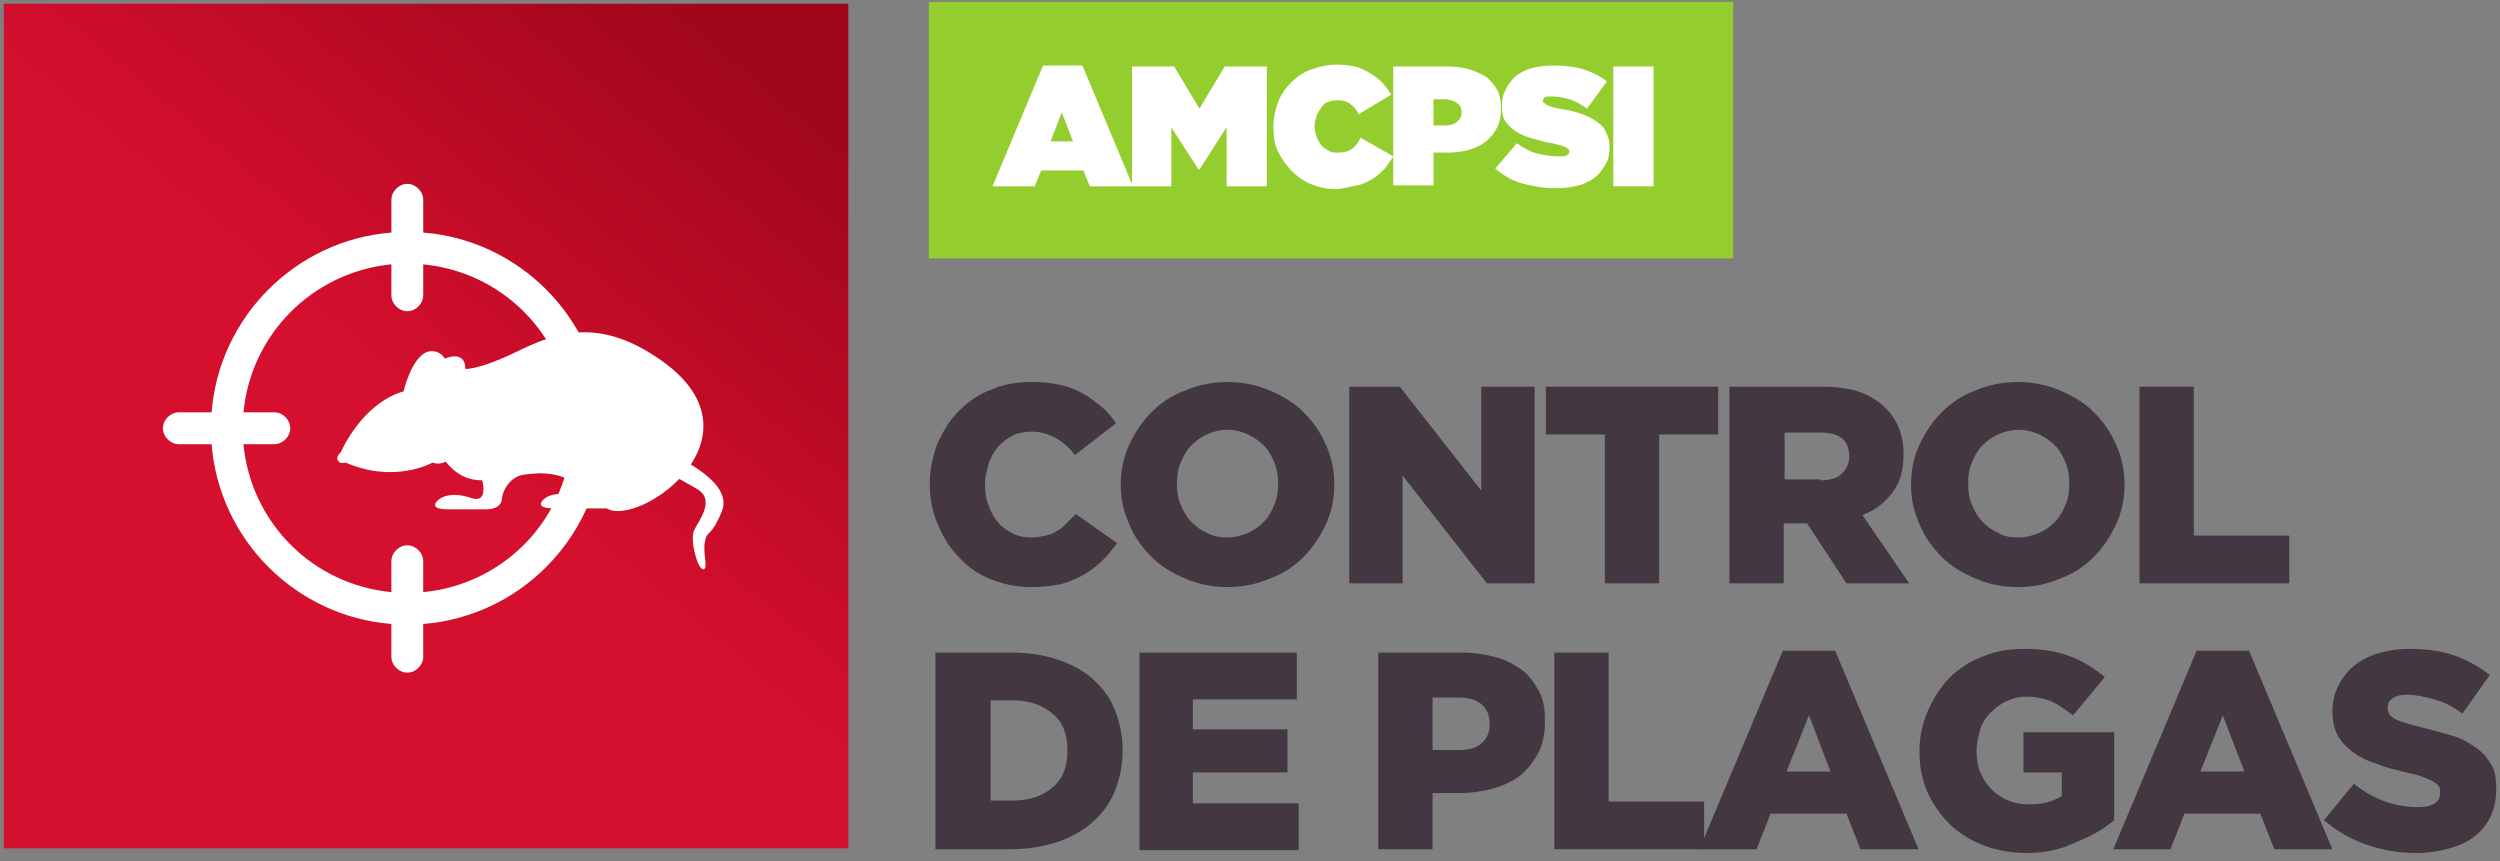 <?xml version="1.0" encoding="UTF-8"?>
<svg width="267px" height="92px" viewBox="0 0 267 92" version="1.1" xmlns="http://www.w3.org/2000/svg" xmlns:xlink="http://www.w3.org/1999/xlink">
    <rect x="0" y="0" width="267" height="92" fill="#808080" stroke="none"/>
    <!-- Generator: Sketch 47.1 (45422) - http://www.bohemiancoding.com/sketch -->
    <title>controlplagas</title>
    <desc>Created with Sketch.</desc>
    <defs>
        <linearGradient x1="51.16%" y1="48.594%" x2="88.854%" y2="3.509%" id="linearGradient-1">
            <stop stop-color="#D50F2E" offset="0%"></stop>
            <stop stop-color="#9E061B" offset="99.97%"></stop>
        </linearGradient>
    </defs>
    <g id="Frontend" stroke="none" stroke-width="1" fill="none" fill-rule="evenodd">
        <g id="quien-puede-participar" transform="translate(-804, -1173)" fill-rule="nonzero">
            <g id="controlplagas" transform="translate(804, 1173)">
                <rect id="Rectangle-path" fill="#94CE2E" x="99.2" y="0.2" width="85.9" height="27.4"></rect>
                <g id="Group" transform="translate(106, 6)" fill="#FFFFFF">
                    <path d="M5.4,1 L9.6,1 L15,13.9 L10.4,13.9 L9.7,12.2 L5.2,12.2 L4.5,13.9 L0,13.9 L5.4,1 Z M8.6,9.1 L7.4,6 L6.2,9.1 L8.6,9.1 Z" id="Shape"></path>
                    <polygon id="Shape" points="14.9 1.1 19.4 1.1 22.1 5.6 24.8 1.1 29.3 1.1 29.3 13.9 25 13.9 25 7.6 22.1 12.1 22 12.1 19.1 7.6 19.1 13.9 14.9 13.9 14.9 1.1"></polygon>
                    <path d="M36.6,14.2 C35.7,14.2 34.9,14 34.1,13.7 C33.3,13.4 32.6,12.9 32,12.3 C31.4,11.7 30.9,11 30.5,10.2 C30.1,9.4 30,8.5 30,7.5 L30,7.5 C30,6.6 30.2,5.7 30.5,4.9 C30.8,4.1 31.3,3.4 31.9,2.8 C32.5,2.2 33.2,1.7 34.1,1.4 C34.9,1.1 35.8,0.9 36.8,0.9 C37.5,0.9 38.2,1 38.7,1.1 C39.2,1.2 39.8,1.5 40.3,1.8 C40.8,2.1 41.2,2.4 41.6,2.8 C42,3.2 42.3,3.7 42.6,4.1 L39.1,6.2 C38.9,5.7 38.6,5.4 38.2,5.1 C37.8,4.8 37.4,4.7 36.8,4.7 C36.4,4.7 36.1,4.8 35.8,4.9 C35.5,5 35.3,5.2 35.1,5.5 C34.9,5.8 34.7,6.1 34.6,6.4 C34.5,6.7 34.4,7.1 34.4,7.5 L34.4,7.5 C34.4,7.9 34.5,8.3 34.6,8.6 C34.7,8.9 34.9,9.2 35.1,9.5 C35.3,9.8 35.6,9.9 35.9,10.1 C36.2,10.3 36.5,10.3 36.9,10.3 C37.5,10.3 38,10.2 38.4,9.9 C38.8,9.6 39.1,9.2 39.3,8.7 L42.8,10.7 C42.5,11.2 42.2,11.6 41.9,12 C41.5,12.4 41.1,12.8 40.6,13.1 C40.1,13.4 39.5,13.7 38.9,13.8 C38.3,13.9 37.4,14.2 36.6,14.2 Z" id="Shape"></path>
                    <path d="M42.9,1.1 L48.6,1.1 C49.5,1.1 50.2,1.2 50.9,1.4 C51.6,1.6 52.2,1.9 52.7,2.2 C53.2,2.6 53.6,3.1 53.9,3.6 C54.2,4.2 54.3,4.8 54.3,5.6 L54.3,5.6 C54.3,6.4 54.2,7 53.9,7.6 C53.6,8.2 53.2,8.7 52.7,9.1 C52.2,9.5 51.6,9.8 50.9,10 C50.2,10.2 49.4,10.3 48.5,10.3 L47.1,10.3 L47.1,13.8 L42.8,13.8 L42.8,1.1 L42.9,1.1 Z M48.3,7.4 C48.8,7.4 49.3,7.3 49.6,7 C49.9,6.8 50.1,6.4 50.1,6 L50.1,6 C50.1,5.5 49.9,5.2 49.6,5 C49.3,4.8 48.8,4.6 48.3,4.6 L47.1,4.6 L47.1,7.4 L48.3,7.4 L48.3,7.4 Z" id="Shape"></path>
                    <path d="M60.2,14.1 C58.9,14.1 57.7,13.9 56.6,13.6 C55.5,13.3 54.5,12.7 53.7,12 L56,9.3 C56.7,9.8 57.4,10.2 58.2,10.4 C59,10.6 59.7,10.7 60.5,10.7 C60.9,10.7 61.2,10.7 61.3,10.6 C61.5,10.5 61.6,10.4 61.6,10.2 L61.6,10.2 C61.6,10 61.5,9.9 61.2,9.7 C61,9.6 60.5,9.5 59.8,9.3 C59.1,9.2 58.4,9 57.7,8.8 C57,8.6 56.5,8.4 56,8.1 C55.5,7.8 55.1,7.4 54.8,7 C54.5,6.6 54.4,6 54.4,5.3 L54.4,5.3 C54.4,4.7 54.5,4.1 54.8,3.6 C55,3.1 55.4,2.6 55.8,2.2 C56.3,1.8 56.8,1.5 57.5,1.3 C58.2,1.1 59,1 59.8,1 C61,1 62.1,1.1 63.1,1.4 C64,1.7 64.9,2.1 65.6,2.7 L63.5,5.6 C62.9,5.2 62.3,4.8 61.6,4.6 C60.9,4.4 60.3,4.3 59.7,4.3 C59.4,4.3 59.1,4.3 59,4.4 C58.8,4.5 58.8,4.6 58.8,4.8 L58.8,4.8 C58.8,4.9 58.8,5 58.9,5 C59,5 59,5.1 59.2,5.2 C59.3,5.3 59.5,5.3 59.7,5.4 C59.9,5.5 60.2,5.5 60.5,5.6 C61.3,5.7 62.1,5.9 62.7,6.1 C63.4,6.3 63.9,6.6 64.4,6.9 C64.9,7.2 65.3,7.6 65.5,8.1 C65.8,8.6 65.9,9.1 65.9,9.7 L65.9,9.7 C65.9,10.4 65.8,11 65.5,11.5 C65.2,12 64.9,12.5 64.4,12.9 C63.9,13.3 63.3,13.6 62.6,13.8 C61.8,14 61,14.1 60.2,14.1 Z" id="Shape"></path>
                    <polygon id="Shape" points="66.3 1.1 70.6 1.1 70.6 13.9 66.3 13.9"></polygon>
                </g>
                <g id="Group" transform="translate(99, 40)" fill="#433842">
                    <path d="M11.1,22.7 C9.6,22.7 8.2,22.4 6.9,21.9 C5.6,21.4 4.4,20.6 3.5,19.6 C2.5,18.6 1.8,17.5 1.2,16.1 C0.6,14.8 0.3,13.3 0.3,11.8 L0.3,11.7 C0.3,10.2 0.6,8.8 1.1,7.4 C1.7,6.1 2.4,4.9 3.4,3.9 C4.4,2.9 5.5,2.1 6.9,1.6 C8.2,1 9.7,0.8 11.3,0.8 C12.4,0.8 13.4,0.9 14.2,1.1 C15.1,1.3 15.9,1.6 16.6,2 C17.3,2.4 18,2.9 18.6,3.4 C19.2,3.9 19.7,4.5 20.2,5.2 L15.8,8.6 C15.2,7.8 14.5,7.2 13.8,6.8 C13.1,6.4 12.2,6.1 11.2,6.1 C10.5,6.1 9.8,6.2 9.2,6.5 C8.6,6.8 8.1,7.2 7.6,7.7 C7.2,8.2 6.8,8.8 6.6,9.5 C6.4,10.2 6.2,10.9 6.2,11.7 L6.2,11.8 C6.2,12.6 6.3,13.3 6.6,14 C6.8,14.7 7.2,15.3 7.6,15.8 C8,16.3 8.6,16.7 9.2,17 C9.8,17.3 10.5,17.4 11.2,17.4 C11.7,17.4 12.2,17.3 12.7,17.2 C13.2,17.1 13.6,16.9 13.9,16.7 C14.3,16.5 14.6,16.2 14.9,15.9 C15.2,15.6 15.6,15.2 15.9,14.9 L20.3,18 C19.8,18.7 19.3,19.3 18.7,19.9 C18.1,20.5 17.4,21 16.7,21.4 C16,21.8 15.1,22.2 14.2,22.4 C13.3,22.6 12.2,22.7 11.1,22.7 Z" id="Shape"></path>
                    <path d="M32.1,22.7 C30.5,22.7 29,22.4 27.6,21.8 C26.2,21.2 25,20.5 24,19.5 C23,18.5 22.2,17.4 21.6,16 C21,14.6 20.7,13.3 20.7,11.8 L20.7,11.7 C20.7,10.2 21,8.8 21.6,7.5 C22.2,6.2 23,5 24,4 C25,3 26.2,2.2 27.6,1.7 C29,1.1 30.5,0.8 32.1,0.8 C33.7,0.8 35.2,1.1 36.6,1.7 C38,2.3 39.2,3 40.2,4 C41.2,5 42,6.1 42.6,7.5 C43.2,8.8 43.5,10.2 43.5,11.7 L43.5,11.8 C43.5,13.3 43.2,14.7 42.6,16 C42,17.3 41.2,18.5 40.2,19.5 C39.2,20.5 38,21.3 36.6,21.8 C35.2,22.4 33.7,22.7 32.1,22.7 Z M32.1,17.4 C32.9,17.4 33.6,17.2 34.3,16.9 C35,16.6 35.5,16.2 36,15.7 C36.5,15.2 36.8,14.6 37.1,13.9 C37.4,13.2 37.5,12.5 37.5,11.7 L37.5,11.6 C37.5,10.8 37.4,10.1 37.1,9.4 C36.8,8.7 36.5,8.1 36,7.6 C35.5,7.1 34.9,6.7 34.3,6.4 C33.6,6.1 32.9,5.9 32.1,5.9 C31.3,5.9 30.6,6.1 29.9,6.4 C29.2,6.7 28.7,7.1 28.2,7.6 C27.7,8.1 27.4,8.7 27.1,9.4 C26.8,10.1 26.7,10.8 26.7,11.6 L26.7,11.7 C26.7,12.5 26.8,13.2 27.1,13.9 C27.4,14.6 27.7,15.2 28.2,15.7 C28.7,16.2 29.2,16.6 29.9,16.9 C30.6,17.3 31.3,17.4 32.1,17.4 Z" id="Shape"></path>
                    <polygon id="Shape" points="45.1 1.3 50.5 1.3 59.2 12.4 59.2 1.3 64.9 1.3 64.9 22.3 59.8 22.3 50.8 10.8 50.8 22.3 45.1 22.3"></polygon>
                    <polygon id="Shape" points="72.4 6.4 66.1 6.4 66.1 1.3 84.5 1.3 84.5 6.4 78.2 6.4 78.2 22.3 72.4 22.3 72.4 6.4"></polygon>
                    <path d="M85.7,1.3 L95.6,1.3 C97.2,1.3 98.6,1.5 99.7,1.9 C100.8,2.3 101.7,2.9 102.4,3.6 C103.6,4.8 104.3,6.4 104.3,8.5 L104.3,8.6 C104.3,10.2 103.9,11.6 103.1,12.6 C102.3,13.7 101.3,14.5 99.9,15 L104.9,22.3 L98.2,22.3 L94,15.9 L94,15.9 L91.5,15.9 L91.5,22.3 L85.7,22.3 L85.7,1.3 Z M95.4,11.3 C96.4,11.3 97.2,11.1 97.7,10.6 C98.2,10.1 98.5,9.5 98.5,8.8 L98.5,8.7 C98.5,7.9 98.2,7.2 97.7,6.8 C97.2,6.4 96.4,6.2 95.4,6.2 L91.6,6.2 L91.6,11.2 L95.4,11.2 L95.4,11.3 Z" id="Shape"></path>
                    <path d="M116.5,22.7 C114.9,22.7 113.4,22.4 112,21.8 C110.6,21.2 109.4,20.5 108.4,19.5 C107.4,18.5 106.6,17.4 106,16 C105.4,14.6 105.1,13.3 105.1,11.8 L105.1,11.7 C105.1,10.2 105.4,8.8 106,7.5 C106.6,6.2 107.4,5 108.4,4 C109.4,3 110.6,2.2 112,1.7 C113.4,1.1 114.9,0.8 116.5,0.8 C118.1,0.8 119.6,1.1 121,1.7 C122.4,2.3 123.6,3 124.6,4 C125.6,5 126.4,6.1 127,7.5 C127.6,8.8 127.9,10.2 127.9,11.7 L127.9,11.8 C127.9,13.3 127.6,14.7 127,16 C126.4,17.3 125.6,18.5 124.6,19.5 C123.6,20.5 122.4,21.3 121,21.8 C119.6,22.4 118.1,22.7 116.5,22.7 Z M116.6,17.4 C117.4,17.4 118.1,17.2 118.8,16.9 C119.5,16.6 120,16.2 120.5,15.7 C121,15.2 121.3,14.6 121.6,13.9 C121.9,13.2 122,12.5 122,11.7 L122,11.6 C122,10.8 121.9,10.1 121.6,9.4 C121.3,8.7 121,8.1 120.5,7.6 C120,7.1 119.4,6.7 118.8,6.4 C118.1,6.1 117.4,5.9 116.6,5.9 C115.8,5.9 115.1,6.1 114.4,6.4 C113.7,6.7 113.2,7.1 112.7,7.6 C112.2,8.1 111.9,8.7 111.6,9.4 C111.3,10.1 111.2,10.8 111.2,11.6 L111.2,11.7 C111.2,12.5 111.3,13.2 111.6,13.9 C111.9,14.6 112.2,15.2 112.7,15.7 C113.2,16.2 113.7,16.6 114.4,16.9 C115,17.3 115.8,17.4 116.6,17.4 Z" id="Shape"></path>
                    <polygon id="Shape" points="129.5 1.3 135.3 1.3 135.3 17.2 145.5 17.2 145.5 22.3 129.5 22.3"></polygon>
                    <path d="M1,29.7 L9.1,29.7 C11,29.7 12.7,30 14.1,30.5 C15.6,31 16.8,31.7 17.8,32.6 C18.8,33.5 19.6,34.6 20.1,35.9 C20.6,37.2 20.9,38.6 20.9,40.1 L20.9,40.2 C20.9,41.7 20.6,43.1 20.1,44.4 C19.6,45.7 18.8,46.8 17.8,47.7 C16.8,48.6 15.5,49.4 14,49.9 C12.5,50.4 10.8,50.7 8.9,50.7 L0.9,50.7 L0.9,29.7 L1,29.7 Z M9.2,45.5 C10.9,45.5 12.4,45 13.4,44.1 C14.5,43.2 15,41.9 15,40.2 L15,40.1 C15,38.4 14.5,37.1 13.4,36.2 C12.3,35.3 10.9,34.8 9.2,34.8 L6.8,34.8 L6.8,45.5 L9.2,45.5 L9.2,45.5 Z" id="Shape"></path>
                    <polygon id="Shape" points="22.6 29.7 39.5 29.7 39.5 34.7 28.4 34.7 28.4 37.9 38.5 37.9 38.5 42.5 28.4 42.5 28.4 45.8 39.7 45.8 39.7 50.8 22.7 50.8 22.7 29.7"></polygon>
                    <path d="M48.2,29.7 L57.2,29.7 C58.5,29.7 59.7,29.9 60.8,30.2 C61.9,30.5 62.8,31 63.6,31.6 C64.4,32.2 64.9,33 65.4,33.9 C65.9,34.8 66,35.9 66,37 L66,37.1 C66,38.3 65.8,39.4 65.3,40.4 C64.8,41.3 64.2,42.1 63.4,42.8 C62.6,43.4 61.6,43.9 60.5,44.2 C59.4,44.5 58.2,44.7 56.9,44.7 L54,44.7 L54,50.7 L48.2,50.7 L48.2,29.7 Z M56.8,40.1 C57.8,40.1 58.7,39.9 59.2,39.4 C59.8,38.9 60.1,38.2 60.1,37.4 L60.1,37.3 C60.1,36.4 59.8,35.7 59.2,35.2 C58.6,34.7 57.8,34.5 56.7,34.5 L54,34.5 L54,40.1 L56.8,40.1 Z" id="Shape"></path>
                    <polygon id="Shape" points="67 29.7 72.8 29.7 72.8 45.6 83 45.6 83 50.7 67 50.7"></polygon>
                    <path d="M91.4,29.5 L97,29.5 L105.9,50.7 L99.7,50.7 L98.2,46.9 L90.1,46.9 L88.6,50.7 L82.5,50.7 L91.4,29.5 Z M96.5,42.4 L94.2,36.4 L91.8,42.4 L96.5,42.4 Z" id="Shape"></path>
                    <path d="M117.4,51.1 C115.8,51.1 114.2,50.8 112.9,50.3 C111.5,49.8 110.3,49 109.3,48.1 C108.3,47.1 107.5,46 106.9,44.7 C106.3,43.4 106,41.9 106,40.3 L106,40.2 C106,38.7 106.3,37.3 106.9,35.9 C107.5,34.6 108.2,33.4 109.2,32.4 C110.2,31.4 111.4,30.6 112.8,30.1 C114.2,29.5 115.7,29.3 117.3,29.3 C119.2,29.3 120.8,29.6 122.1,30.1 C123.4,30.6 124.7,31.4 125.8,32.3 L122.4,36.4 C121.6,35.8 120.9,35.3 120.1,34.9 C119.3,34.6 118.4,34.4 117.4,34.4 C116.6,34.4 115.9,34.6 115.3,34.9 C114.6,35.2 114.1,35.6 113.6,36.1 C113.1,36.6 112.7,37.2 112.5,37.9 C112.3,38.6 112.1,39.4 112.1,40.1 L112.1,40.2 C112.1,41 112.2,41.8 112.5,42.5 C112.8,43.2 113.2,43.8 113.7,44.3 C114.2,44.8 114.8,45.2 115.5,45.5 C116.2,45.8 117,45.9 117.8,45.9 C119.2,45.9 120.3,45.6 121.2,45 L121.2,42.5 L117.1,42.5 L117.1,38.2 L126.8,38.2 L126.8,47.6 C125.7,48.5 124.4,49.3 122.8,49.9 C121,50.8 119.3,51.1 117.4,51.1 Z" id="Shape"></path>
                    <path d="M135.6,29.5 L141.2,29.5 L150.1,50.7 L143.9,50.7 L142.4,46.9 L134.3,46.9 L132.8,50.7 L126.7,50.7 L135.6,29.5 Z M140.7,42.4 L138.4,36.4 L136,42.4 L140.7,42.4 Z" id="Shape"></path>
                    <path d="M159.1,51.1 C157.2,51.1 155.4,50.8 153.7,50.2 C152,49.6 150.5,48.7 149.2,47.6 L152.4,43.7 C154.5,45.4 156.8,46.2 159.2,46.2 C160,46.2 160.6,46.1 161,45.8 C161.4,45.6 161.6,45.2 161.6,44.7 L161.6,44.6 C161.6,44.4 161.6,44.2 161.5,44 C161.4,43.8 161.2,43.7 160.9,43.5 C160.6,43.3 160.3,43.2 159.8,43 C159.4,42.8 158.8,42.7 158,42.5 C156.9,42.2 155.8,42 154.9,41.6 C153.9,41.3 153.1,40.9 152.4,40.4 C151.7,39.9 151.1,39.3 150.7,38.6 C150.3,37.9 150.1,37 150.1,35.9 L150.1,36 C150.1,35 150.3,34.1 150.7,33.3 C151.1,32.5 151.6,31.8 152.3,31.2 C153,30.6 153.9,30.1 154.9,29.8 C155.9,29.5 157,29.3 158.3,29.3 C160.1,29.3 161.7,29.5 163.1,30 C164.5,30.5 165.8,31.2 166.9,32.1 L164,36.2 C163,35.5 162.1,35 161,34.7 C159.9,34.4 159,34.2 158.1,34.2 C157.4,34.2 156.9,34.3 156.5,34.6 C156.1,34.9 156,35.2 156,35.6 L156,35.7 C156,35.9 156.1,36.1 156.2,36.3 C156.3,36.5 156.5,36.6 156.8,36.8 C157.1,36.9 157.4,37.1 157.9,37.2 C158.4,37.4 159,37.5 159.7,37.7 C160.9,38 162,38.3 163,38.6 C164,38.9 164.8,39.4 165.5,39.9 C166.2,40.4 166.7,41 167.1,41.7 C167.5,42.4 167.6,43.3 167.6,44.2 L167.6,44.3 C167.6,45.4 167.4,46.3 167,47.2 C166.6,48 166,48.8 165.3,49.3 C164.6,49.9 163.7,50.3 162.6,50.6 C161.6,50.9 160.4,51.1 159.1,51.1 Z" id="Shape"></path>
                </g>
                <rect id="Rectangle-path" fill="url(#linearGradient-1)" x="0.4" y="0.4" width="90.2" height="90.2"></rect>
                <g id="Group" transform="translate(17, 19)" fill="#FFFFFF">
                    <g transform="translate(0, 0.638)" id="Shape">
                        <path d="M26.5,0 C25.6,0 24.8,0.8 24.8,1.7 L24.8,5.2 C14.6,6 6.4,14.2 5.6,24.4 L2.1,24.4 C1.2,24.4 0.4,25.2 0.4,26.1 C0.4,27 1.2,27.8 2.1,27.8 L5.6,27.8 C6.4,38 14.6,46.2 24.8,47 L24.8,50.5 C24.8,51.4 25.6,52.2 26.5,52.2 C27.4,52.2 28.2,51.4 28.2,50.5 L28.2,47 C38.4,46.2 46.6,38 47.4,27.8 L50.9,27.8 C51.8,27.8 52.6,27 52.6,26.1 C52.6,25.2 51.8,24.4 50.9,24.4 L47.4,24.4 C46.6,14.2 38.4,6 28.2,5.2 L28.2,1.7 C28.2,0.8 27.4,0 26.5,0 Z M24.7,8.6 C24.7,8.6 24.8,8.6 24.8,8.6 L24.8,11.9 C24.8,12.8 25.6,13.6 26.5,13.6 C27.4,13.6 28.2,12.8 28.2,11.9 L28.2,8.6 C36.6,9.4 43.2,16 44,24.4 L40.7,24.4 C39.8,24.4 39,25.2 39,26.1 C39,27 39.8,27.8 40.7,27.8 L44,27.8 C43.2,36.2 36.6,42.8 28.2,43.6 L28.2,40.3 C28.2,39.4 27.4,38.6 26.5,38.6 C25.6,38.6 24.8,39.4 24.8,40.3 L24.8,43.6 C16.4,42.8 9.8,36.2 9,27.8 L12.3,27.8 C13.2,27.8 14,27 14,26.1 C14,25.2 13.2,24.4 12.3,24.4 L9,24.4 C9.8,16.1 16.3,9.5 24.7,8.6 L24.7,8.6 Z"></path>
                    </g>
                    <path d="M53.2,19.2 C46.8,14.9 42.4,16.5 38.1,18.6 C34.2,20.5 32.7,20.4 32.7,20.4 C32.7,18.3 30.5,19.3 30.5,19.3 C30.5,19.3 30.1,18.5 29.1,18.5 C27.1,18.5 26.1,22.8 26.1,22.8 C21.6,24.1 19.4,29.3 19.4,29.3 C19.4,29.3 18.8,29.8 19.1,30.2 C19.3,30.6 19.9,30.4 19.9,30.4 C25.2,32.7 29.2,30.4 29.2,30.4 C29.9,30.7 30.6,30.3 30.6,30.3 C31.8,31.8 33.1,32.3 34.5,32.3 C34.7,33 34.9,34.7 33.4,34.2 C31.3,33.5 30.1,34 29.6,34.6 C29.3,35 29.4,35.4 30.9,35.4 L34.8,35.4 C34.8,35.4 36.5,35.5 36.6,34.3 C36.7,33.2 37.6,31.9 38.9,31.7 C41,31.4 43.2,31.4 45.4,33.3 C45.4,33.3 45.4,33.3 45.4,33.3 C45.9,33.7 45.8,34.1 45.4,34.2 C45.2,34.2 45,34.2 44.7,34.1 C42.6,33.4 41.4,33.9 40.9,34.5 C40.6,34.9 40.7,35.3 42.2,35.3 L47.8,35.3 C51.3,37.4 65.5,27.4 53.2,19.2 Z" id="Shape"></path>
                    <path d="M55.1,29.6 C54.5,29.2 53.4,28.4 52.6,27.2 C52.1,28.1 51.4,29 50.6,29.8 C51.7,29.9 55.3,32 57.4,33.2 C59.5,34.4 57.6,36.6 57.1,37.7 C56.7,38.8 57.5,41.8 58.1,41.8 C58.7,41.8 58,40 58.3,38.8 C58.5,37.6 58.9,38.5 60.1,35.6 C61.3,32.6 55.9,30.2 55.1,29.6 Z" id="Shape"></path>
                </g>
            </g>
        </g>
    </g>
</svg>